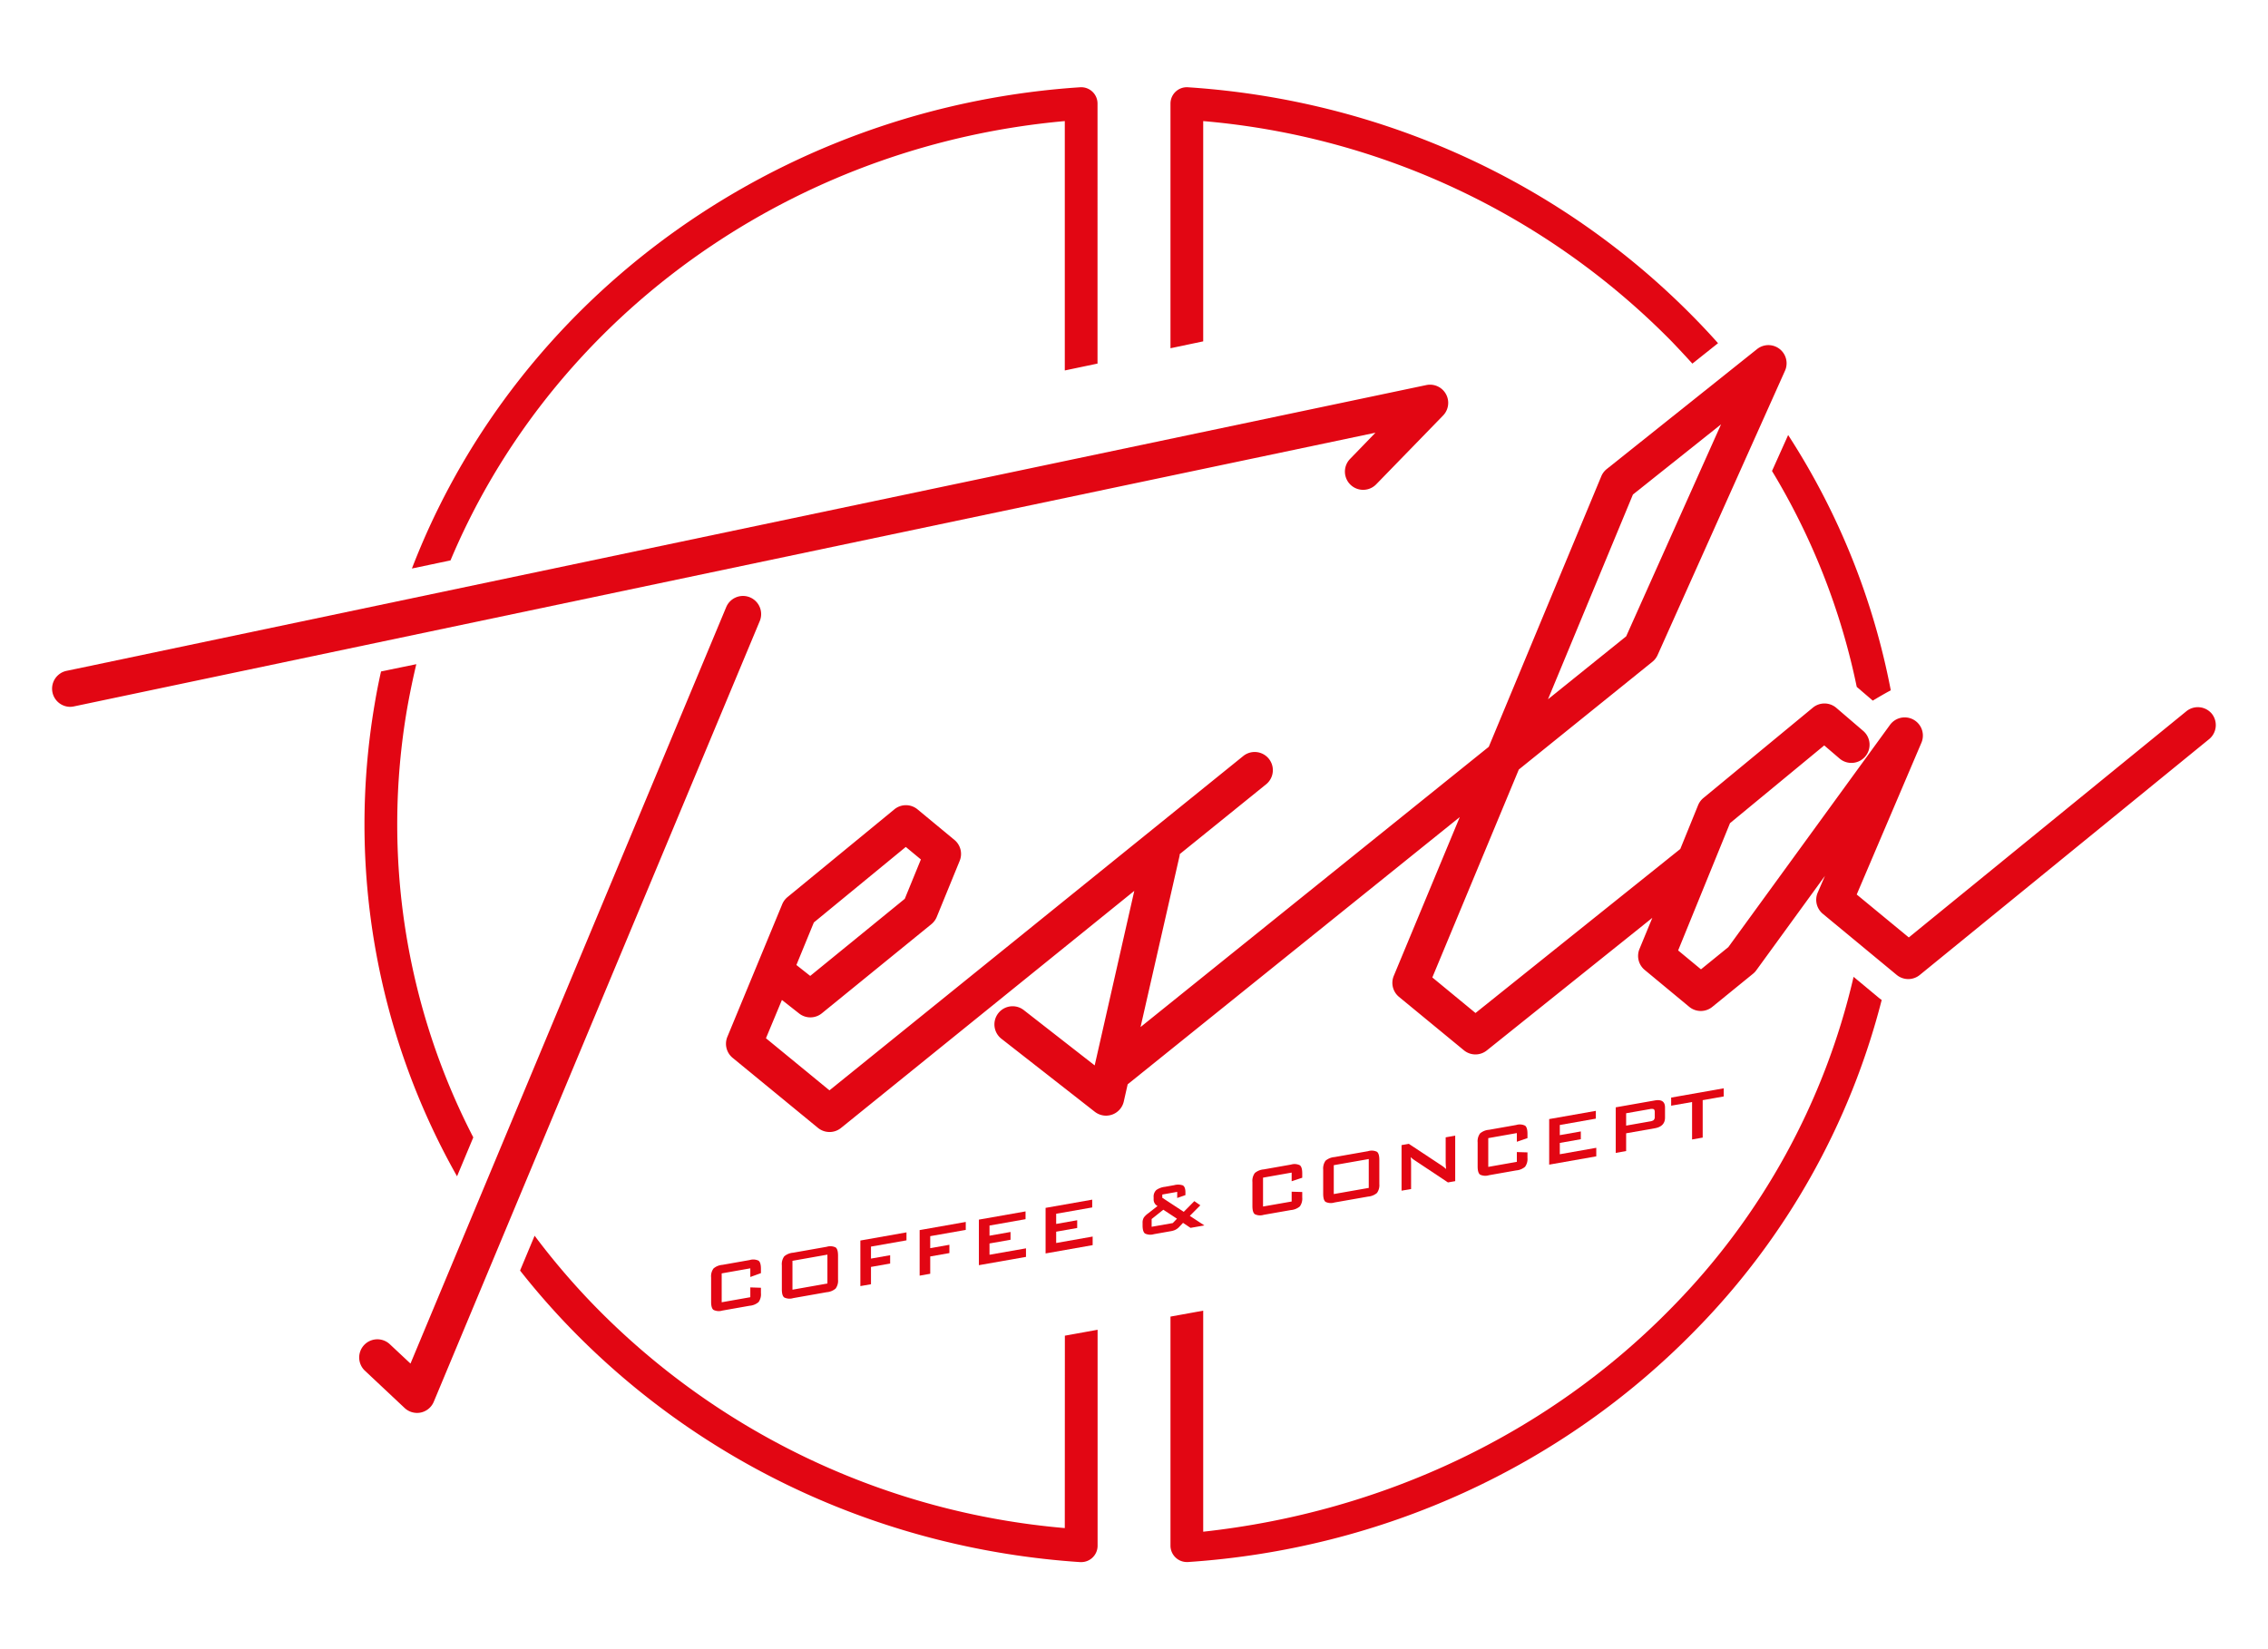 <svg id="logo" xmlns="http://www.w3.org/2000/svg" viewBox="0 0 623.62 453.54"><defs><style>.cls-1{fill:#e20613;}</style></defs><path class="cls-1" d="M209.23,350.13v-1.19c0-1.16-.22-1.91-.66-2.24a3.41,3.41,0,0,0-2.45-.17l-7.48,1.32a4.28,4.28,0,0,0-2.45,1,3.64,3.64,0,0,0-.66,2.47V358c0,1.17.22,1.92.66,2.24a3.34,3.34,0,0,0,2.45.18l7.48-1.32a4.32,4.32,0,0,0,2.45-1,3.65,3.65,0,0,0,.66-2.47v-1.48l-2.92-.1v2.7l-7.87,1.39v-7.94l7.87-1.39v2.38Z"/><path class="cls-1" d="M218.09,357l9.23-1.63a4.28,4.28,0,0,0,2.45-1,3.64,3.64,0,0,0,.66-2.47v-6.6c0-1.17-.22-1.92-.66-2.24a3.34,3.34,0,0,0-2.45-.18l-9.23,1.63a4.32,4.32,0,0,0-2.45,1,3.64,3.64,0,0,0-.66,2.47v6.6c0,1.17.22,1.92.66,2.24A3.34,3.34,0,0,0,218.09,357Zm-.19-10.26,9.61-1.7v7.94l-9.61,1.7Z"/><polygon class="cls-1" points="249.25 341.11 249.25 338.92 236.57 341.16 236.57 353.69 239.49 353.18 239.49 348.42 244.76 347.49 244.76 345.2 239.49 346.13 239.49 342.83 249.25 341.11"/><polygon class="cls-1" points="265.55 338.24 265.55 336.05 252.87 338.29 252.87 350.82 255.78 350.3 255.78 345.54 261.05 344.61 261.05 342.33 255.78 343.26 255.78 339.96 265.55 338.24"/><polygon class="cls-1" points="281.99 335.29 281.99 333.15 269.16 335.41 269.16 347.94 282.11 345.66 282.11 343.31 272.08 345.07 272.08 341.97 277.86 340.95 277.86 338.81 272.08 339.83 272.08 337.04 281.99 335.29"/><polygon class="cls-1" points="300.32 332.06 300.32 329.92 287.5 332.18 287.5 344.71 300.44 342.43 300.44 340.07 290.41 341.84 290.41 338.73 296.19 337.71 296.19 335.58 290.41 336.6 290.41 333.8 300.32 332.06"/><path class="cls-1" d="M324.17,337.49l1.12-1.19,2.06,1.38,3.81-.67-4-2.63,2.89-2.91-1.65-1.14-2.91,2.94-5.9-3.87v-.89l4.1-.73v1.68l2.26-.79v-.75c0-1-.24-1.63-.7-1.92a4.11,4.11,0,0,0-2.41-.06l-2.52.45a5.08,5.08,0,0,0-2.36.87,2.44,2.44,0,0,0-.75,2v.7a2,2,0,0,0,1.07,1.71l-2.55,2a5.47,5.47,0,0,0-1.19,1.13,2.63,2.63,0,0,0-.37,1.47V337c0,1.16.22,1.91.67,2.24a3.45,3.45,0,0,0,2.46.17l4.47-.79a5.35,5.35,0,0,0,1.27-.34A3.67,3.67,0,0,0,324.17,337.49Zm-7.51-.11v-2.13l3.21-2.56,3.76,2.47-1.16,1.2Z"/><path class="cls-1" d="M358.07,323.89V322.7c0-1.17-.22-1.91-.66-2.24a3.34,3.34,0,0,0-2.45-.18l-7.48,1.32a4.32,4.32,0,0,0-2.45,1,3.65,3.65,0,0,0-.66,2.47v6.61c0,1.17.22,1.91.66,2.24a3.31,3.31,0,0,0,2.45.17l7.48-1.31a4.35,4.35,0,0,0,2.45-1,3.68,3.68,0,0,0,.66-2.48v-1.48l-2.91-.09v2.7l-7.87,1.38v-7.94l7.87-1.39v2.38Z"/><path class="cls-1" d="M366.94,330.7l9.22-1.62a4.35,4.35,0,0,0,2.46-1,3.71,3.71,0,0,0,.65-2.47V319c0-1.17-.22-1.91-.65-2.24a3.33,3.33,0,0,0-2.46-.17l-9.22,1.62a4.35,4.35,0,0,0-2.46,1,3.71,3.71,0,0,0-.65,2.47v6.61c0,1.17.22,1.91.65,2.24A3.33,3.33,0,0,0,366.94,330.7Zm-.2-10.26,9.62-1.69v7.94l-9.62,1.69Z"/><path class="cls-1" d="M387.38,314.57l-2,.35v12.53L388,327v-6.78c0-.52,0-1.17-.12-2a7.43,7.43,0,0,0,1.05.84l9.2,6.12,2-.35V312.32l-2.62.46v6.58c0,.28,0,1,.12,2.14a10.5,10.5,0,0,0-1.43-1.1Z"/><path class="cls-1" d="M420,313v-1.19c0-1.17-.22-1.91-.66-2.24a3.34,3.34,0,0,0-2.45-.18l-7.48,1.32a4.28,4.28,0,0,0-2.45,1,3.65,3.65,0,0,0-.66,2.47v6.61c0,1.16.22,1.91.66,2.24a3.35,3.35,0,0,0,2.45.17l7.48-1.32a4.29,4.29,0,0,0,2.45-1,3.68,3.68,0,0,0,.66-2.48v-1.48l-2.92-.09v2.69l-7.86,1.39V313l7.86-1.39V314Z"/><polygon class="cls-1" points="438.8 307.64 438.8 305.5 425.97 307.76 425.97 320.29 438.92 318.01 438.92 315.66 428.89 317.43 428.89 314.32 434.67 313.3 434.67 311.16 428.89 312.18 428.89 309.39 438.8 307.64"/><path class="cls-1" d="M455,310.29c1.88-.33,2.82-1.31,2.82-2.93v-2.79c0-1.62-.94-2.26-2.82-1.93l-10.73,1.89v12.53l2.86-.5v-4.89Zm-7.87-4.13,6.56-1.15a2,2,0,0,1,.95,0c.24.1.36.37.36.79v1.36a1.12,1.12,0,0,1-.36.93,2.48,2.48,0,0,1-.95.31l-6.56,1.16Z"/><polygon class="cls-1" points="468.18 312.85 468.18 302.56 473.96 301.54 473.96 299.3 459.51 301.85 459.51 304.08 465.26 303.07 465.26 313.37 468.18 312.85"/><path class="cls-1" d="M371.23,126.2a5,5,0,0,0,7.17,7l18.39-18.92a5,5,0,0,0-4.61-8.38L18.28,184.5a5,5,0,0,0,1,9.89,5.33,5.33,0,0,0,1-.11L378.2,119Z"/><path class="cls-1" d="M206.22,164.28a5,5,0,0,0-6.54,2.69L112.87,375l-5.78-5.41a5,5,0,0,0-6.83,7.3l11,10.33a5,5,0,0,0,3.42,1.35,4.68,4.68,0,0,0,1.05-.11,5,5,0,0,0,3.56-3L208.9,170.82A5,5,0,0,0,206.22,164.28Z"/><path class="cls-1" d="M608.19,196.31a5,5,0,0,0-7-.72l-76.34,62.22L510.53,246l17.8-41.76a5,5,0,0,0-8.64-4.9l-44.46,61.13-7.52,6.11-6.28-5.2,14.26-35L501.6,205l4.17,3.57a5,5,0,1,0,6.51-7.59l-7.36-6.31a5,5,0,0,0-6.44-.06l-30.13,24.87a5,5,0,0,0-1.45,2l-4.88,12-56.31,45.11-11.87-9.78,23.78-57.18L454.35,182a5.1,5.1,0,0,0,1.43-1.85l35-78.12a5,5,0,0,0-7.68-6L441.79,129a5,5,0,0,0-1.5,2l-30.93,74.38-95.75,77.07,10.75-47.17c0-.13,0-.27.05-.41l23.79-19.23a5,5,0,0,0-6.28-7.78l-113.85,92-17.46-14.33L215,275l4.73,3.72a5,5,0,0,0,6.25-.05l30.13-24.52a5.08,5.08,0,0,0,1.47-2l6.3-15.41a5,5,0,0,0-1.44-5.75l-10.16-8.41a5,5,0,0,0-6.36,0l-29.43,24.17a5.08,5.08,0,0,0-1.44,2L200,285.14a5,5,0,0,0,1.45,5.78l23.47,19.27a5.05,5.05,0,0,0,3.18,1.13,5,5,0,0,0,3.14-1.11L311.89,245,301,293l-19.38-15.12a5,5,0,1,0-6.15,7.88l25.57,20a5.06,5.06,0,0,0,3.08,1.06,5.16,5.16,0,0,0,1.68-.29,5,5,0,0,0,3.2-3.6l1.07-4.73,91.32-73.5-18.15,43.67a5,5,0,0,0,1.43,5.78l17.87,14.71a5,5,0,0,0,6.31,0l45.48-36.44L450.79,261a5,5,0,0,0,1.44,5.74l12.26,10.16a5,5,0,0,0,6.34,0L482,267.81a5,5,0,0,0,.9-.94l18.9-26-2,4.62a5,5,0,0,0,1.41,5.82l20.32,16.81a5,5,0,0,0,6.35,0l79.52-64.82A5,5,0,0,0,608.19,196.31ZM449,136l24.23-19.3L447.14,175l-21.5,17.31ZM223.78,253.69l25.28-20.77,4.15,3.44-4.43,10.83-26,21.2-3.8-3Z"/><path class="cls-1" d="M330.84,33.3A205.12,205.12,0,0,1,459.75,94q2.87,3,5.59,6l7.06-5.62q-3-3.37-6.21-6.65C429.51,50.15,380,27.5,326.64,24a4.5,4.5,0,0,0-4.8,4.49V95.77l9-1.89Z"/><path class="cls-1" d="M128.61,143.72C159.26,81.63,221.86,39.65,292.78,33.3v68.58l9-1.89V28.44A4.49,4.49,0,0,0,297,24C220.9,29,153.29,73.38,120.54,139.74c-2.69,5.43-5.11,11-7.28,16.61l10.61-2.23Q126.08,148.86,128.61,143.72Z"/><path class="cls-1" d="M510.54,188.9l4.41,3.78s3.19-1.93,4.95-2.83a197.46,197.46,0,0,0-28.22-70.21l-4.44,9.89A188.31,188.31,0,0,1,510.54,188.9Z"/><path class="cls-1" d="M509.67,268.64a191.13,191.13,0,0,1-49.92,90.89c-34,34.86-79.64,56.31-128.91,61.71V360.45l-9,1.63v63a4.5,4.5,0,0,0,1.43,3.28,4.45,4.45,0,0,0,3.07,1.22h.3c53.31-3.55,102.87-26.2,139.55-63.78A200.28,200.28,0,0,0,517.4,275c-.31-.21-.61-.44-.9-.68Z"/><path class="cls-1" d="M292.78,420.24a205.09,205.09,0,0,1-128.9-60.71A196.47,196.47,0,0,1,147,339.84l-4,9.58a205.39,205.39,0,0,0,14.39,16.4C194.11,403.4,243.67,426.05,297,429.6h.3a4.5,4.5,0,0,0,4.5-4.5v-59.4l-9,1.63Z"/><path class="cls-1" d="M114.47,182.66l-9.7,2q-1,4.43-1.74,8.9a196.82,196.82,0,0,0,22.64,129.94l4.47-10.7A187.7,187.7,0,0,1,111.9,195.12Q113,188.84,114.47,182.66Z"/></svg>